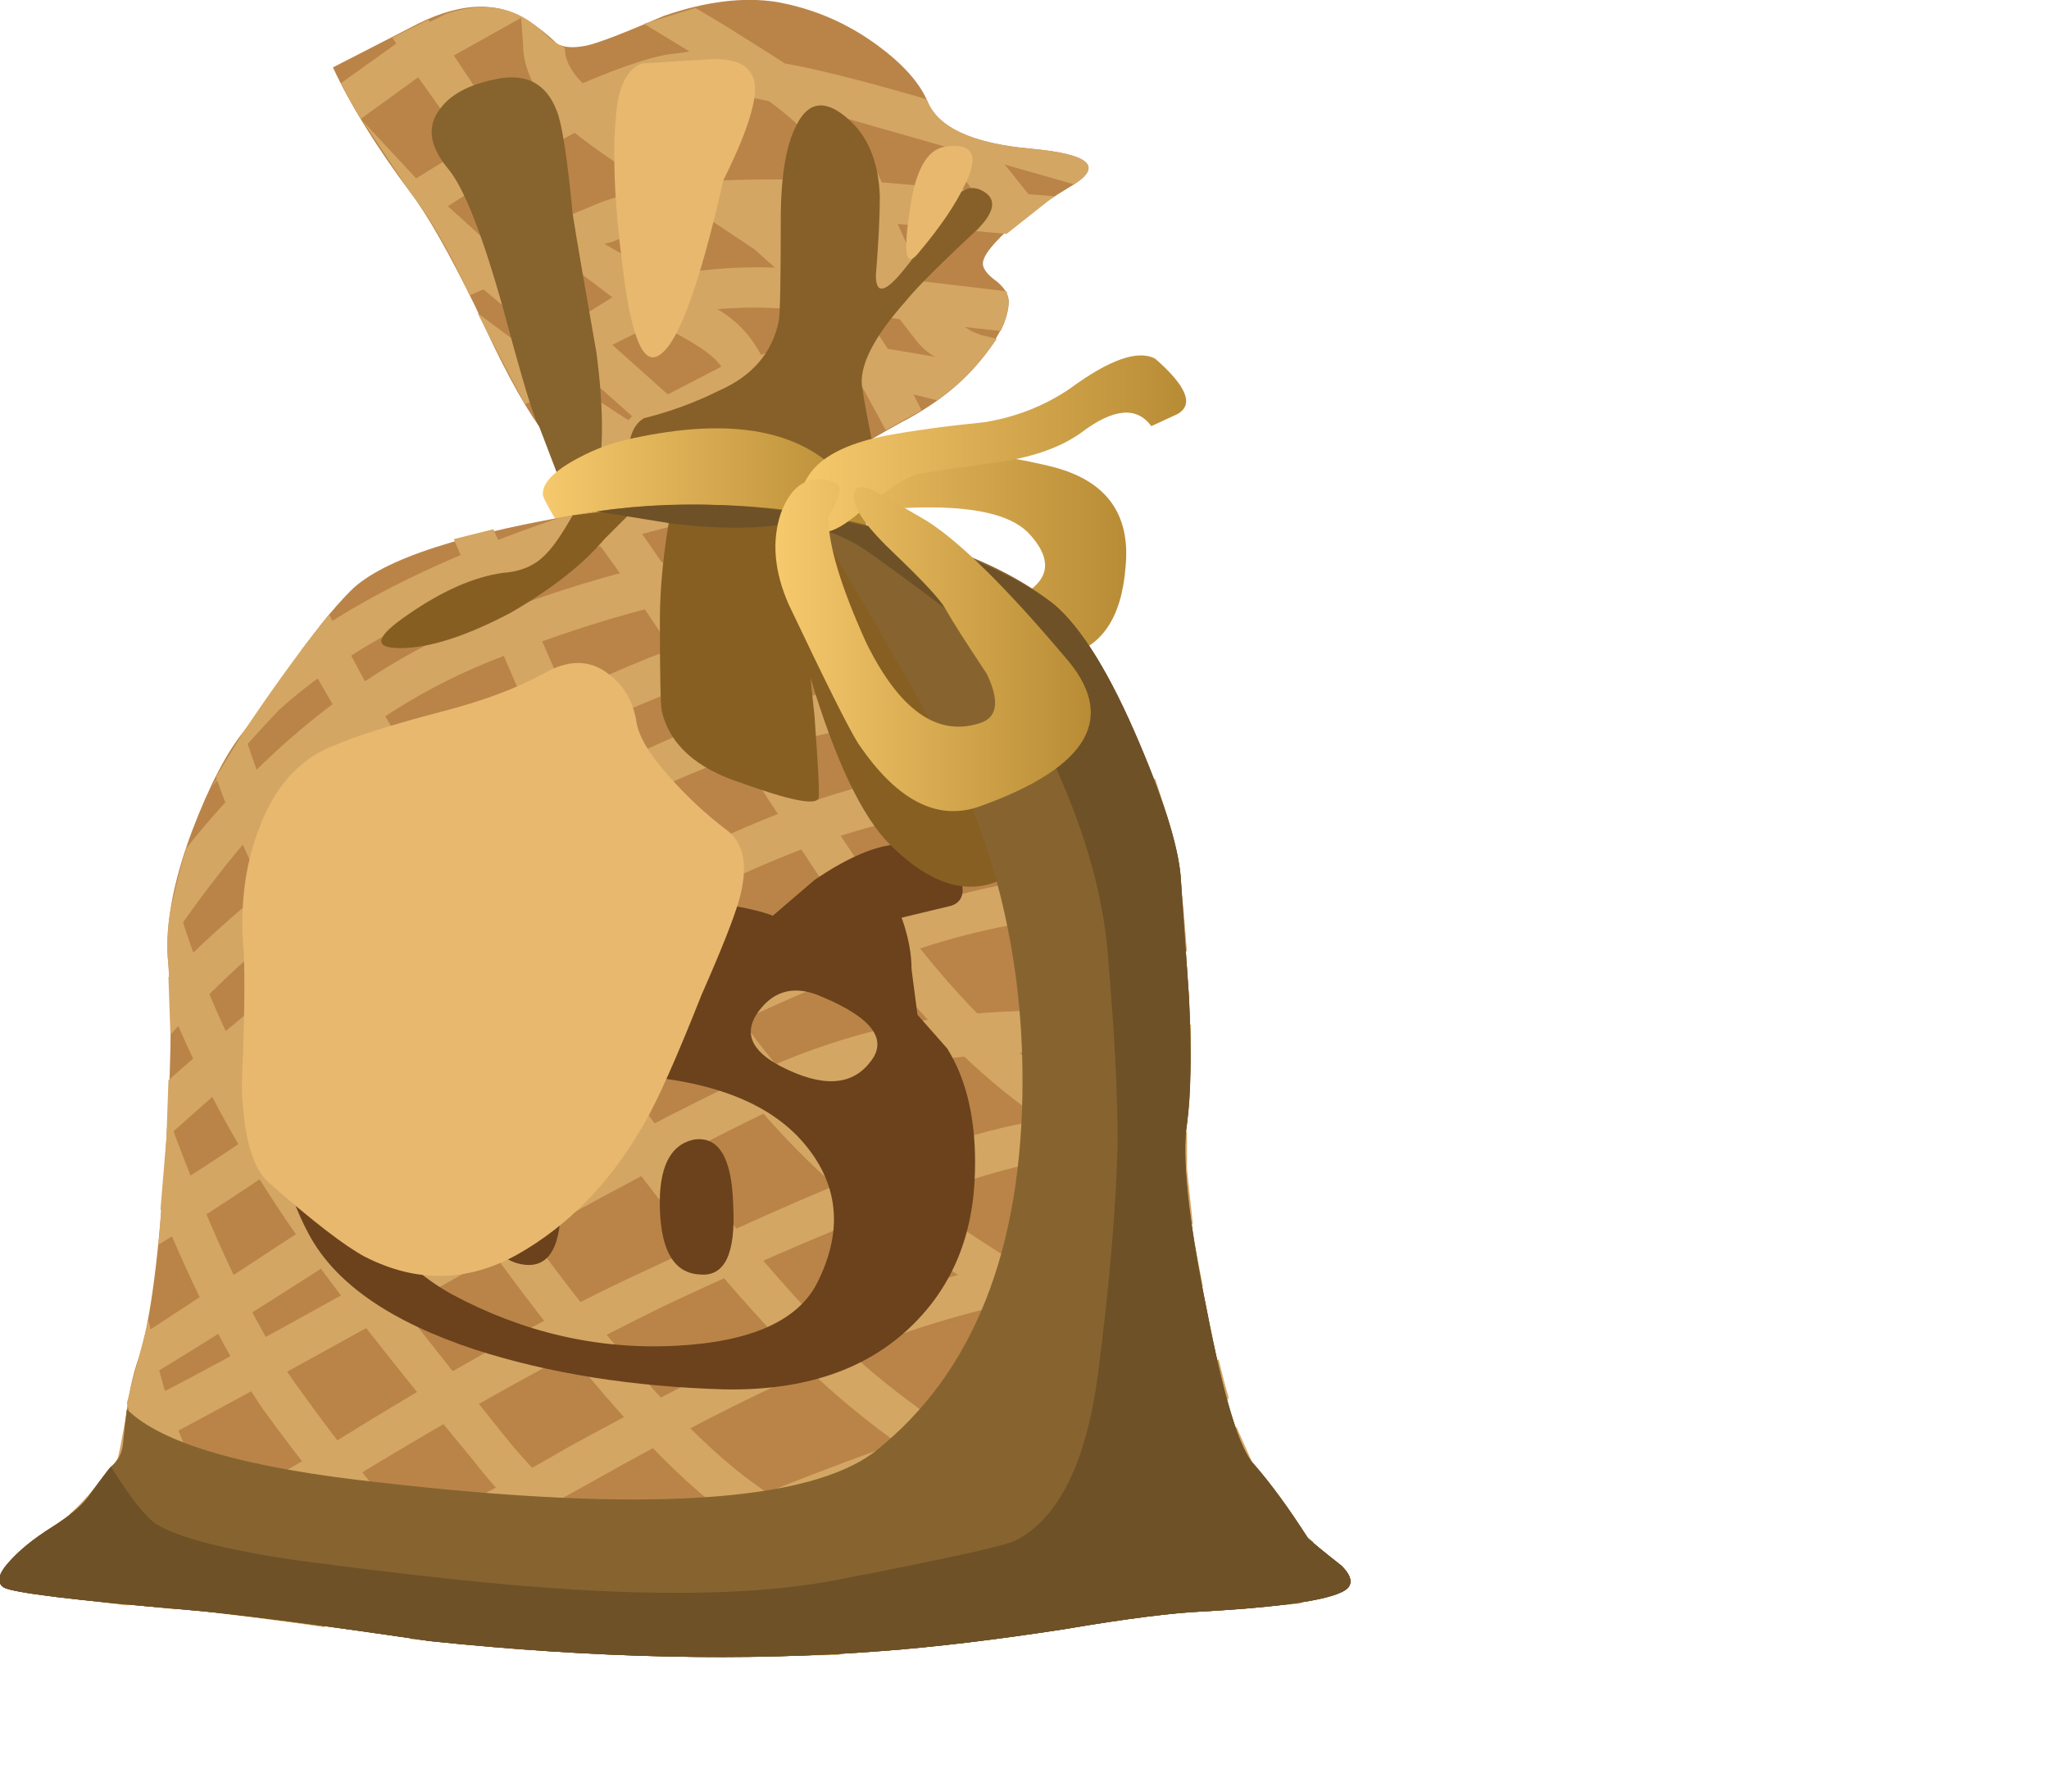 <?xml version="1.0" encoding="UTF-8" standalone="no"?>
<!DOCTYPE svg  PUBLIC '-//W3C//DTD SVG 1.1//EN'  'http://www.w3.org/Graphics/SVG/1.1/DTD/svg11.dtd'>
<svg id="flash0.ai" style="enable-background:new 0 0 51.7 45.2" xmlns="http://www.w3.org/2000/svg" xml:space="preserve" height="45.2px" viewBox="0 0 51.7 45.2" width="51.7px" version="1.1" y="0px" x="0px" xmlns:xlink="http://www.w3.org/1999/xlink">
<symbol id="flash0.ai_x5F_8_x2F_Layer_7_x2F__x3C_Compound_Path_x3E_" viewBox="-0.023 -14.051 18.127 14.017">
	<g id="Layer_1_9_">
		<path fill-rule="evenodd" clip-rule="evenodd" d="m3-5.4c0.067-0.633 0.45-0.85 1.15-0.65 1.067 0.3 1.533 0.8 1.4 1.5-0.167 0.7-0.783 0.833-1.85 0.4-0.533-0.2-0.767-0.617-0.7-1.25zm11.15-5.9c0.633 1.3 0.5 2.466-0.4 3.5-1.167 1.333-3.4 1.883-6.7 1.65-1.566-0.1-2.716-0.8-3.45-2.1-0.8-1.333-0.367-2.467 1.3-3.4 1.8-0.967 3.684-1.4 5.65-1.3 1.933 0.1 3.133 0.65 3.6 1.65zm-1.5 6.8c-0.4-0.533-0.217-1 0.55-1.4 1.033-0.533 1.783-0.5 2.25 0.1 0.466 0.566 0.066 1.117-1.2 1.65-0.667 0.3-1.2 0.183-1.6-0.35zm4.85 2.65l-1.25-0.3c0.167-0.467 0.25-0.9 0.25-1.3l0.15-1.15 0.75-0.85c0.5-0.8 0.733-1.833 0.7-3.1-0.033-1.6-0.567-2.9-1.6-3.9-1.133-1.1-2.7-1.633-4.7-1.6-2.333 0.066-4.433 0.4-6.3 1-2.133 0.7-3.533 1.667-4.2 2.9-0.633 1.167-0.85 2.383-0.65 3.65 0.133 1 0.483 1.867 1.05 2.6-0.067 0.233-0.117 0.7-0.15 1.4l-0.1 1c-1.267-0.033-1.717 0.217-1.35 0.75 0.267 0.4 0.7 0.633 1.3 0.7 0.667 0.067 1.267-0.083 1.8-0.45 0.8-0.533 1.25-1.05 1.35-1.55 1.667 0.466 3.367 0.633 5.1 0.5 1.733-0.167 2.85-0.35 3.35-0.55l1.05 0.9c0.833 0.567 1.534 0.867 2.1 0.9 0.867 0 1.383-0.25 1.55-0.75 0.167-0.433 0.1-0.7-0.2-0.8z" fill="#6B421B"/>
	</g>
</symbol>
<symbol id="flash0.ai_x5F_8_x2F_Layer_7_x2F__x3C_Compound_Path_x3E__x5F_1" viewBox="0 -13.55 18.867 13.568">
	<g id="Layer_1_2_">
		<path fill-rule="evenodd" clip-rule="evenodd" d="m7.25-10.4l0.1 0.1-1.35 1.2-0.35-0.25 1.6-1.05zm-1.2 2.6l0.8 0.5-1.25 0.95-0.9-0.35 1.35-1.1zm2.1-0.25l-0.2 0.1-1.1-0.55 1.4-1.25 1.35 0.7c-0.167 0.267-0.65 0.6-1.45 1zm-4.35 2.05l1.05 0.4-1.05 1.3-1.1-0.7 1.1-1zm2.05 0.8l0.6 0.25c0.3 0.133 0.8 0.267 1.5 0.4-0.867 0.533-1.55 1-2.05 1.4l-1.2-0.65 1.15-1.4zm-0.75 2.8h0.05c-0.367 0.533-0.55 1.017-0.55 1.45l-0.05 0.7-1.7-0.95 1.2-1.8 1.05 0.6zm5.85-4.15l-0.5 0.45-1.05 0.7c-1.167-0.1-2.017-0.267-2.55-0.5l-0.2-0.05 1.45-0.85c0.867 0.2 1.817 0.283 2.85 0.25zm1.55-1.95l-0.65 0.85c-0.8 0.1-1.583 0.117-2.35 0.05 0.467-0.267 0.833-0.65 1.1-1.15 0.5 0.167 1.133 0.25 1.9 0.25zm1.3-0.1l1.2-0.2c-0.2 0.1-0.383 0.267-0.55 0.5l-0.35 0.45-0.85 0.1 0.55-0.85zm-1.3 4.25l-0.6 1c-0.233 0.3-0.6 0.633-1.1 1-0.933 0.2-1.667 0.267-2.2 0.2-0.333-0.033-0.883-0.2-1.65-0.5l2.7-1.7c0.9 0.033 1.85 0.033 2.85 0zm0.4-1.05l-1.8 0.05c0.566-0.5 1-0.933 1.3-1.3l0.8-0.1h0.3l-0.6 1.35zm4.5 1.85c1.467-0.133 1.833-0.434 1.1-0.9l-1.75 0.5 0.6-0.75 0.65-0.05-1.2-0.95-2.75 0.25 0.65-1.45 2.1-0.25 0.05-0.25c0-0.233-0.067-0.483-0.2-0.75l-0.9 0.1 0.15-0.1 0.25-0.1 0.4-0.1c-0.4-0.6-0.9-1.117-1.5-1.55l-0.6 0.15 0.2-0.4-0.9-0.5-0.6 1.1c-0.6 0.033-1.267 0-2-0.1 0.333-0.434 0.917-0.934 1.75-1.5l-0.9-0.65c-0.9 0.733-1.517 1.35-1.85 1.85l-1.1-0.55c0.534-0.533 0.917-1.033 1.15-1.5 0.233-0.5 0.367-0.8 0.4-0.9 0.033-0.133 0-0.267-0.1-0.4l-0.15-0.25h-0.3c-0.133 0-0.316 0.117-0.55 0.35-0.467 0.567-0.967 0.967-1.5 1.2l-0.75 0.4-0.85-0.6-0.75 0.75 0.65 0.45-1.55 1.05-0.1-0.05c-0.133 0.233-0.533 1-1.2 2.3l1.35-1 0.4 0.25-1.6 1.35-0.35-0.15c-0.5 1.1-1 1.967-1.5 2.6l-1.2 1.8 1.35-1.45 1.3 0.8-1.25 1.75-1.45-1.05-0.5 0.9 1.4 1-0.1 0.15 0.9 0.45 0.05-0.05 0.4 0.2c0.8 0.267 1.483 0.217 2.05-0.15 0.167-0.1 0.35-0.25 0.55-0.45 0.167-0.133 0.3-0.217 0.4-0.25 0-0.3 0.15-0.6 0.45-0.9 1.1 0.467 1.883 0.717 2.35 0.75l0.35 0.05-1.15 0.7 1.3 0.4 0.75-0.45c0.8-0.5 1.3-0.816 1.5-0.95 0.767-0.133 1.9-0.417 3.4-0.85l0.15-0.05 0.05-0.05c0.267-0.667 1.133-1.067 2.6-1.2zm-1.65-0.8l-0.5 0.85-2.45 0.7c0.233-0.333 0.517-0.867 0.85-1.6l2.3-0.2-0.2 0.25z" fill="#D4A664"/>
	</g>
</symbol>
<symbol id="flash0.ai_x5F_8_x2F_Layer_7_x2F__x3C_Group_x3E_" viewBox="-0.029 -9.62 18.583 9.636">
	<g id="Layer_1_18_">
				<use opacity=".469" style="enable-background:new" xlink:href="#flash0.ai_x5F_8_x2F_Layer_7_x2F__x3C_Path_x3E__x5F_1" transform="translate(6.95)" height="9.636" width="11.553" y="-9.62" x="0.05"/>
				<use opacity=".352" style="enable-background:new" xlink:href="#flash0.ai_x5F_8_x2F_Layer_7_x2F__x3C_Path_x3E_" transform="translate(0 -.05)" height="3.55" width="6.429" y="-3.55" x="-0.029"/>
	</g>
</symbol>
<symbol id="flash0.ai_x5F_8_x2F_Layer_7_x2F__x3C_Group_x3E__x5F_1" viewBox="0 -29.05 31.95 29.056">
	<g id="Layer_1_6_">
		<g fill-rule="evenodd" clip-rule="evenodd" fill="#D4A664">
			<path d="m28.85-14.15c-1.467 0.233-2.75 0.35-3.85 0.35-2.467 0-4.783-0.517-6.95-1.55-2.133-1.033-5.167-2.667-9.1-4.9-3.067-1.7-5.117-2.817-6.15-3.35l-1.05-0.5c0.033 0.067 0.117 0.483 0.25 1.25l0.35 0.2c0.833 0.4 2.867 1.5 6.1 3.3 3.733 2.133 6.783 3.767 9.15 4.9 2.333 1.133 4.8 1.7 7.4 1.7 1.1 0 2.383-0.117 3.85-0.35v-1.05z"/>
			<polygon points="29.7 -27.85 27.75 -28 31.3 -25.35 31.8 -26.05 31.95 -26.15"/>
			<path d="m28.3-8c-1.533 0.267-2.867 0.4-4 0.4-2.167 0-4.6-0.65-7.3-1.95-2.267-1.133-5.067-2.867-8.4-5.2-2.1-1.5-4.033-2.8-5.8-3.9l0.1 1.3c1.2 0.733 2.9 1.883 5.1 3.45 3.633 2.5 6.483 4.267 8.55 5.3 2.867 1.367 5.45 2.05 7.75 2.05 0.934 0 2.15-0.117 3.65-0.35l0.35-1.1z"/>
			<path d="m27.05-4.9l-0.75 0.05c-1.933 0-4.5-0.383-7.7-1.15-2.233-0.5-4.983-1.867-8.25-4.1-2.433-1.667-4.883-3.617-7.35-5.85l0.05 1.45c2.5 2.2 4.983 4.1 7.45 5.7 3.1 2.066 5.733 3.333 7.9 3.8 3.267 0.767 5.9 1.15 7.9 1.15h0.15l0.6-1.05z"/>
			<path d="m27.8-16.6c-0.4 0.133-0.883 0.2-1.45 0.2-1.8 0-5.367-1.25-10.7-3.75-2.533-1.233-5.217-2.717-8.05-4.45-2.733-1.633-4.6-2.683-5.6-3.15l-2 0.25c1.5 0.633 3.85 1.883 7.05 3.75 3.034 1.9 5.75 3.4 8.15 4.5 2.833 1.333 5.033 2.283 6.6 2.85 1.833 0.667 3.35 1 4.55 1 0.633 0 1.2-0.067 1.7-0.2l0.7-0.2v-1.1l-0.95 0.3z"/>
			<path d="m29.55-21.55l0.25-1c-2.667-0.4-5.517-1.15-8.55-2.25-1.767-0.633-3.7-1.417-5.8-2.35-1.4-0.667-2.7-1.217-3.9-1.65l-2.4 0.2c1.733 0.6 3.7 1.383 5.9 2.35 1.867 0.867 3.817 1.667 5.85 2.4 2.633 0.967 5.517 1.733 8.65 2.3z"/>
			<path d="m4.95-5.7c0.7 1.034 1.3 1.867 1.8 2.5 1.567 1.067 3.633 2.034 6.2 2.9l0.9 0.15c1.3 0.167 2.7 0.2 4.2 0.1-2.167-0.367-4.333-0.967-6.5-1.8-2.433-0.967-4.333-2.066-5.7-3.3-0.7-0.733-1.267-1.383-1.7-1.95l0.8 1.4z"/>
			<path d="m29.15-19.7l-0.55 0.05c-3.067 0-6.25-0.75-9.55-2.25-1.433-0.633-3.216-1.55-5.35-2.75-2.434-1.367-4.483-2.383-6.15-3.05l-1.2-0.5-2 0.25 2.85 1.2c2.033 0.867 4.017 1.867 5.95 3 2.267 1.233 4.083 2.167 5.45 2.8 3.566 1.567 7.017 2.333 10.35 2.3l0.2-1.05z"/>
			<path d="m19.95-29l-3.5-0.05c0.233 0.167 0.667 0.333 1.3 0.5 2.867 0.733 6.95 2.5 12.25 5.3l0.4-0.9c-3.967-2.2-7.45-3.817-10.45-4.85z"/>
			<path d="m3.1-13.35l-0.05 1.45c1.6 1.633 3.583 3.233 5.95 4.8 5.033 3.3 10.15 5.05 15.35 5.25l1.05-0.65 0.35-0.35h-0.4c-5.367 0-10.633-1.7-15.8-5.1-2.633-1.767-4.783-3.567-6.45-5.4z"/>
			<path d="m11.5-3.8c-1.933-0.733-3.65-1.817-5.15-3.25-1.067-1-2.167-2.333-3.3-4 0 0.633 0.15 1.433 0.45 2.4 2.2 2.767 4.75 4.717 7.65 5.85 3.033 1.2 6.333 1.933 9.9 2.2 1.067-0.3 2-0.633 2.8-1h-0.95c-3.9 0-7.7-0.733-11.4-2.2z"/>
			<path d="m28.7-11.25c-0.867 0.533-1.85 0.8-2.95 0.8-2.133 0-5.433-1.117-9.9-3.35-1.967-1-4.817-2.733-8.55-5.2-2.5-1.6-4.233-2.683-5.2-3.25l0.4 1.4 4.2 2.75c3.9 2.533 6.783 4.267 8.65 5.2 4.733 2.333 8.2 3.5 10.4 3.5 0.967 0 1.933-0.217 2.9-0.65l0.1-1.2h-0.05z"/>
		</g>
	</g>
</symbol>
<symbol id="flash0.ai_x5F_8_x2F_Layer_7_x2F__x3C_Group_x3E__x5F_2" viewBox="0 -29.05 31.1 29.066">
	<g id="Layer_1_5_">
		<g fill-rule="evenodd" clip-rule="evenodd" fill="#D4A663">
			<path d="m29.05-22.55c-1.367 0-4.083 1.383-8.15 4.15-2.333 1.6-4.45 4-6.35 7.2-1.033 1.733-2.3 4.367-3.8 7.9l-1.05 2.45 1 0.25 1-2.3c1.466-3.4 2.7-5.967 3.7-7.7 1.833-3.1 3.867-5.417 6.1-6.95 3.867-2.633 6.35-3.95 7.45-3.95l0.3-1-0.2-0.05z"/>
			<path d="m26.15-16.6c-1.233 0.8-2.183 1.483-2.85 2.05-1.133 0.966-2.2 2.117-3.2 3.45-0.5 0.7-1.717 2.533-3.65 5.5-1.567 2.5-2.784 4.283-3.65 5.35l0.5 0.1 0.7 0.05c0.633-0.833 1.733-2.483 3.3-4.95 1.733-2.667 2.95-4.483 3.65-5.45 0.933-1.267 1.917-2.35 2.95-3.25 0.567-0.467 1.5-1.133 2.8-2l1.5-1 0.15-1.4c-1 0.7-1.733 1.217-2.2 1.55z"/>
			<path d="m16.6 0c2.4-1.4 4.233-2.767 5.5-4.1 2.3-2.533 4.333-5.05 6.1-7.55l0.1-1.9-0.3 0.4c-2.267 3.2-4.483 5.983-6.65 8.35-1.467 1.6-3.767 3.183-6.9 4.75 1 0.067 1.717 0.083 2.15 0.05z"/>
			<path d="m18.25-21.4c-3.567 3.7-7.4 9.1-11.5 16.2l-0.9 1.55 0.7 0.9 1.05-1.95c1.433-2.433 3.066-5 4.9-7.7 2.467-3.6 4.633-6.367 6.5-8.3 2.5-2.566 6.533-4.9 12.1-7l-2.4-0.2c-4.7 2-8.183 4.167-10.45 6.5z"/>
			<path d="m0.8-24.6c0.434-1.133 1.067-2.217 1.9-3.25l-1.4 0.15c-0.533 0.767-0.966 1.517-1.3 2.25 0.167 0.133 0.433 0.417 0.8 0.85z"/>
			<path d="m10.5-16.85c2.433-3.467 4.45-5.883 6.05-7.25 1.067-0.933 2.833-1.983 5.3-3.15l2.55-1.2-1.9-0.25-1.1 0.55c-2.566 1.233-4.4 2.316-5.5 3.25-1.667 1.433-3.75 3.933-6.25 7.5-3 4.233-4.983 7.75-5.95 10.55l0.7 1.15c0.867-2.867 2.9-6.583 6.1-11.15z"/>
			<path d="m5.7-22.15c1.267-1.767 2.383-3.15 3.35-4.15 0.967-1.034 2.034-1.9 3.2-2.6l-2.05 0.15c-1.534 1.2-3.317 3.2-5.35 6-0.867 1.3-1.717 2.967-2.55 5l0.2 2.4v-0.1c1.133-3.067 2.2-5.3 3.2-6.7z"/>
			<path d="m9.6-21.75l1.4-1.75c0.933-1.167 2.067-2.15 3.4-2.95 0.833-0.533 2.2-1.2 4.1-2l1.2-0.5-2.4-0.1c-1.667 0.733-2.933 1.383-3.8 1.95-1.3 0.833-2.4 1.833-3.3 3l-1.4 1.7c-1.533 1.9-2.65 3.367-3.35 4.4-1.233 1.833-2.2 3.617-2.9 5.35l-0.05 1.05c-0.067 0.6-0.017 1.2 0.15 1.8 0.633-2.233 1.65-4.45 3.05-6.65 0.8-1.267 2.1-3.033 3.9-5.3z"/>
			<path d="m1.45-22.65l0.55 2.1 0.2-1c0.367-1.534 0.933-2.867 1.7-4 0.6-0.867 1.45-1.784 2.55-2.75l-1.75 0.25c-1.533 1.533-2.617 3.333-3.25 5.4z"/>
		</g>
	</g>
</symbol>
<symbol id="flash0.ai_x5F_8_x2F_Layer_7_x2F__x3C_Path_x3E_" viewBox="-0.029 -3.55 6.429 3.55">
	<g id="Layer_1_11_">
		<path fill-rule="evenodd" clip-rule="evenodd" d="m4.8-0.2l1.6 0.2-0.8-0.8c-0.533-0.633-1.317-1.25-2.35-1.85-1.133-0.6-2.067-0.9-2.8-0.9-0.7 0-0.633 0.283 0.2 0.85 0.867 0.6 1.667 0.95 2.4 1.05 0.467 0.033 0.833 0.2 1.1 0.5 0.167 0.167 0.383 0.483 0.65 0.95z" fill="#875E22"/>
	</g>
</symbol>
<symbol id="flash0.ai_x5F_8_x2F_Layer_7_x2F__x3C_Path_x3E__x5F_1" viewBox="0.05 -9.62 11.553 9.636">
	<g id="Layer_1_10_">
		<path fill-rule="evenodd" clip-rule="evenodd" d="m10.9-4.85c0.5-0.667 0.733-1.1 0.7-1.3 0-0.033-0.2-0.317-0.6-0.85-0.233-0.3-0.517-0.7-0.85-1.2-0.3-0.367-0.6-0.65-0.9-0.85-1.033-0.9-2.167-0.733-3.4 0.5-0.7 0.7-1.367 2.1-2 4.2l0.1-0.95c0.1-1.333 0.133-2.034 0.1-2.1-0.1-0.167-0.75-0.033-1.95 0.4-1.133 0.367-1.8 0.967-2 1.8-0.033 0.133-0.05 0.9-0.05 2.3 0 0.867 0.1 1.833 0.3 2.9 2.267 0.1 4.517-0.25 6.75-1.05 1.2-0.633 2.05-1.283 2.55-1.95 0.3-0.4 0.717-1.017 1.25-1.85z" fill="#875F23"/>
	</g>
</symbol>
<symbol id="flash0.ai_x5F_8_x2F_Layer_7_x2F__x3C_Path_x3E__x5F_13" viewBox="-0.005 -9.417 9.189 9.458">
	<g id="Layer_1_4_">
		<path fill-rule="evenodd" clip-rule="evenodd" d="m7-4.9c-0.8-0.9-1.167-1.617-1.1-2.15 0.067-0.434 0.167-0.967 0.3-1.6-0.033-0.4-0.45-0.65-1.25-0.75-1.3-0.1-2.9 0.25-4.8 1.05l-0.15-0.75c-0.033 0.667 0.1 1.083 0.4 1.25 0.667 0.167 1.3 0.4 1.9 0.7 0.833 0.367 1.333 0.95 1.5 1.75 0.034 0.2 0.05 1.05 0.05 2.55 0 1.1 0.133 1.9 0.4 2.4 0.3 0.6 0.733 0.65 1.3 0.15 0.5-0.434 0.767-1.083 0.8-1.95 0-0.5-0.033-1.167-0.1-2 0-0.5 0.25-0.433 0.75 0.2 0.3 0.367 0.683 0.917 1.15 1.65 0.267 0.367 0.55 0.45 0.85 0.25s0.233-0.517-0.2-0.95c-0.933-0.867-1.533-1.467-1.8-1.8z" fill="#876029"/>
	</g>
</symbol>
<symbol id="flash0.ai_x5F_8_x2F_Layer_7_x2F__x3C_Path_x3E__x5F_14" viewBox="-0.008 -11.013 4.297 11.011">
	<g id="Layer_1_3_">
		<path fill-rule="evenodd" clip-rule="evenodd" d="m1.6-0.05c0.767 0.167 1.283-0.1 1.55-0.8 0.133-0.333 0.267-1.2 0.4-2.6 0.1-0.633 0.3-1.8 0.6-3.5 0.2-1.533 0.184-2.7-0.05-3.5-0.267-0.733-0.517-0.75-0.75-0.05l-0.65 1.7c-0.1 0.1-0.4 1.083-0.9 2.95-0.533 1.9-1 3.083-1.4 3.55-0.467 0.566-0.533 1.066-0.2 1.5 0.267 0.367 0.733 0.617 1.4 0.75z" fill="#87632E"/>
	</g>
</symbol>
<symbol id="flash0.ai_x5F_8_x2F_Layer_7_x2F__x3C_Path_x3E__x5F_2" viewBox="0.017 -2.834 1.673 2.852">
	<g id="Layer_1_17_">
		<path fill-rule="evenodd" clip-rule="evenodd" d="m1.5-0.95c-0.233-0.5-0.617-1.066-1.15-1.7-0.333-0.434-0.417-0.1-0.25 1 0.133 1.033 0.433 1.583 0.9 1.65 0.7 0.1 0.867-0.217 0.5-0.95z" fill="#E8B86F"/>
	</g>
</symbol>
<symbol id="flash0.ai_x5F_8_x2F_Layer_7_x2F__x3C_Path_x3E__x5F_3" viewBox="0 -7.515 3.551 7.522">
	<g id="Layer_1_16_">
		<path fill-rule="evenodd" clip-rule="evenodd" d="m3.5-1.15c-0.1-0.467-0.35-1.1-0.75-1.9-0.633-2.8-1.2-4.284-1.7-4.45-0.367-0.133-0.65 0.65-0.85 2.35-0.2 1.533-0.25 2.8-0.15 3.8 0.067 0.7 0.283 1.117 0.65 1.25l1.65 0.1c0.967 0.067 1.35-0.317 1.15-1.15z" fill="#E8B86F"/>
	</g>
</symbol>
<symbol id="flash0.ai_x5F_8_x2F_Layer_7_x2F__x3C_Path_x3E__x5F_4" viewBox="0 -15.438 12.672 15.463">
	<g id="Layer_1_15_">
		<path fill-rule="evenodd" clip-rule="evenodd" d="m10.75-2.8c0.467-0.534 0.967-1 1.5-1.4 0.433-0.333 0.533-0.917 0.3-1.75-0.133-0.466-0.45-1.267-0.95-2.4-0.633-1.6-1.117-2.683-1.45-3.25-0.833-1.467-1.9-2.566-3.2-3.3-1.267-0.7-2.55-0.717-3.85-0.05-0.5 0.267-1.3 0.883-2.4 1.85-0.434 0.367-0.667 1.2-0.7 2.5 0.067 1.533 0.083 2.633 0.05 3.3-0.1 1.133 0.017 2.15 0.35 3.05 0.4 1.133 1.05 1.867 1.95 2.2 0.533 0.233 1.433 0.517 2.7 0.85 1.033 0.267 1.883 0.583 2.55 0.95 0.633 0.367 1.183 0.367 1.65 0 0.367-0.267 0.6-0.65 0.7-1.15 0.033-0.367 0.3-0.833 0.8-1.4z" fill="#E8B86F"/>
	</g>
</symbol>
<symbol id="flash0.ai_x5F_8_x2F_Layer_7_x2F__x3C_Path_x3E__x5F_5" viewBox="-0.023 -3.502 34.098 3.502">
	<g id="Layer_1_14_">
		<path fill-rule="evenodd" clip-rule="evenodd" d="m33-0.5c0.1-0.1 0.383-0.333 0.85-0.7 0.2-0.2 0.267-0.367 0.2-0.5-0.133-0.3-1.35-0.517-3.65-0.65-0.8-0.033-1.983-0.183-3.55-0.45-1.733-0.267-3.267-0.45-4.6-0.55-3.433-0.267-7.233-0.183-11.4 0.25-2.933 0.433-5.017 0.7-6.25 0.8-2.733 0.233-4.233 0.417-4.5 0.55-0.267 0.167-0.1 0.5 0.5 1 0.7-0.5 2.217-0.817 4.55-0.95 0.2 0 2.033-0.216 5.5-0.65 2.867-0.333 4.867-0.483 6-0.45 3.067 0.167 4.633 0.25 4.7 0.25 1.967 0.167 3.767 0.45 5.4 0.85 1.3 0.333 2.667 0.517 4.1 0.55 0.867 0 1.367 0.133 1.5 0.4l0.3 0.75 0.35-0.5z" fill="#6E5127"/>
	</g>
</symbol>
<symbol id="flash0.ai_x5F_8_x2F_Layer_7_x2F__x3C_Path_x3E__x5F_6" viewBox="-0.004 -29.052 34.079 29.075">
	<g id="Layer_1_13_">
		<path fill-rule="evenodd" clip-rule="evenodd" d="m27.95-11.3c-0.133 1.633-0.667 3.4-1.6 5.3-0.867 1.8-1.7 2.933-2.5 3.4-0.934 0.7-1.617 1.2-2.05 1.5-0.733 0.467-1.466 0.667-2.2 0.6-0.733-0.1-1.633-0.083-2.7 0.05-1.033 0.167-1.65 0.267-1.85 0.3 2.3 0.333 4.667 0.183 7.1-0.45 1.967-0.5 3.45-1.133 4.45-1.9 0.7-0.6 1.417-1.767 2.15-3.5 0.667-1.567 1.017-2.733 1.05-3.5 0.034-0.467 0.1-1.433 0.2-2.9 0.067-1.4 0.05-2.467-0.05-3.2-0.133-0.833 0.033-2.4 0.5-4.7 0.433-2.233 0.833-3.534 1.2-3.9 0.434-0.5 0.883-1.117 1.35-1.85 0.1-0.1 0.383-0.333 0.85-0.7 0.2-0.2 0.267-0.367 0.2-0.5-0.133-0.3-1.35-0.517-3.65-0.65-0.8-0.033-1.983-0.184-3.55-0.45-1.733-0.267-3.267-0.45-4.6-0.55-3.433-0.267-7.233-0.184-11.4 0.25-2.934 0.433-5.017 0.7-6.25 0.8-2.733 0.233-4.233 0.417-4.5 0.55-0.167 0.1-0.133 0.3 0.1 0.6s0.617 0.617 1.15 0.95c0.467 0.3 0.783 0.583 0.95 0.85 0.267 0.367 0.434 0.583 0.5 0.65 0.5-0.8 0.883-1.283 1.15-1.45 0.533-0.333 1.683-0.633 3.45-0.9 3-0.4 5.367-0.65 7.1-0.75 2.733-0.167 4.95-0.083 6.65 0.25 2.767 0.533 4.267 0.867 4.5 1 1.067 0.567 1.75 1.95 2.05 4.15 0.3 2.333 0.466 4.3 0.5 5.9 0 1.233-0.083 2.817-0.25 4.75z" fill="#6E5127"/>
	</g>
</symbol>
<symbol id="flash0.ai_x5F_8_x2F_Layer_7_x2F__x3C_Path_x3E__x5F_7" viewBox="-0.004 -28.802 34.079 28.802">
	<g id="Layer_1_12_">
		<path fill-rule="evenodd" clip-rule="evenodd" d="m26.6-2.25c0.7-0.6 1.417-1.767 2.15-3.5 0.667-1.567 1.017-2.733 1.05-3.5 0.034-0.467 0.1-1.433 0.2-2.9 0.067-1.4 0.05-2.467-0.05-3.2-0.133-0.833 0.033-2.4 0.5-4.7 0.433-2.233 0.833-3.534 1.2-3.9 0.434-0.5 0.883-1.117 1.35-1.85 0.1-0.1 0.383-0.333 0.85-0.7 0.2-0.2 0.267-0.367 0.2-0.5-0.133-0.3-1.35-0.517-3.65-0.65-0.8-0.033-1.983-0.184-3.55-0.45-1.733-0.267-3.267-0.45-4.6-0.55-3.433-0.267-7.233-0.184-11.4 0.25-2.934 0.433-5.017 0.7-6.25 0.8-2.733 0.233-4.233 0.417-4.5 0.55-0.167 0.1-0.133 0.3 0.1 0.6s0.617 0.617 1.15 0.95c0.467 0.3 0.8 0.583 1 0.85 0.233 0.367 0.383 0.583 0.45 0.65 0.167 0.133 0.267 0.317 0.3 0.55 0.033 0.333 0.066 0.633 0.1 0.9 0.867-0.867 3-1.483 6.4-1.85 6.667-0.767 10.833-0.5 12.5 0.8 2.467 1.967 3.7 5.083 3.7 9.35 0 2.367-0.4 4.6-1.2 6.7-0.434 1.1-1.2 2.583-2.3 4.45l-1.8 3.1c2.733-0.433 4.767-1.183 6.1-2.25z" fill="#87642F"/>
	</g>
</symbol>
<symbol id="flash0.ai_x5F_8_x2F_Layer_7_x2F__x3C_Path_x3E__x5F_8" viewBox="-0.003 -3.405 1.862 3.417">
	<g id="Layer_1_8_">
		<path fill-rule="evenodd" clip-rule="evenodd" d="m1.85-1.65c0.067-1.233-0.217-1.817-0.85-1.75-0.633 0.033-0.967 0.583-1 1.65-0.033 1.033 0.25 1.617 0.85 1.75 0.633 0.1 0.967-0.45 1-1.65z" fill="#6B421B"/>
	</g>
</symbol>
<symbol id="flash0.ai_x5F_8_x2F_Layer_7_x2F__x3C_Path_x3E__x5F_9" viewBox="-0.01 -3.511 2.062 3.513">
	<g id="Layer_1_7_">
		<path fill-rule="evenodd" clip-rule="evenodd" d="m2.05-1.8c0.033-1.233-0.283-1.8-0.95-1.7s-1.033 0.7-1.1 1.8 0.2 1.667 0.8 1.7c0.8 0.033 1.217-0.567 1.25-1.8z" fill="#6B421B"/>
	</g>
</symbol>
<path fill-rule="evenodd" clip-rule="evenodd" d="m25.6 5.65c-0.533 0.467-0.8 0.8-0.8 1 0 0.133 0.117 0.283 0.351 0.45 0.199 0.167 0.3 0.333 0.3 0.5 0 0.367-0.2 0.816-0.6 1.35-0.5 0.667-1.2 1.233-2.1 1.7-0.967 0.533-1.683 0.983-2.15 1.35-0.367 0.333-0.7 0.75-1 1.25-0.333 0.6-0.8 0.967-1.4 1.1-0.7 0.2-1.367-0.05-2-0.75-0.233-0.267-0.633-0.667-1.2-1.2-0.433-0.4-0.9-0.95-1.4-1.65-0.434-0.6-0.967-1.6-1.6-3-0.667-1.367-1.217-2.333-1.65-2.9-0.868-1.167-1.518-2.217-1.951-3.15l1.95-1c1.167-0.633 2.15-0.7 2.95-0.2 0.3 0.2 0.55 0.4 0.75 0.6 0.167 0.1 0.417 0.117 0.75 0.05 0.3-0.066 0.95-0.316 1.95-0.75 1.067-0.367 2.017-0.483 2.85-0.35 0.933 0.167 1.783 0.534 2.55 1.1 0.633 0.467 1.05 0.934 1.25 1.4 0.267 0.667 1.133 1.067 2.6 1.2s1.833 0.433 1.1 0.9c-0.5 0.3-1 0.633-1.5 1z" fill="#BA8449"/>
<use opacity=".57" style="enable-background:new" xlink:href="#flash0.ai_x5F_8_x2F_Layer_7_x2F__x3C_Compound_Path_x3E__x5F_1" transform="matrix(1 0 0 -1 8.6 .2)" height="13.568" width="18.867" y="-13.55"/>
<use opacity=".469" style="enable-background:new" xlink:href="#flash0.ai_x5F_8_x2F_Layer_7_x2F__x3C_Path_x3E__x5F_14" transform="matrix(1 0 0 -1 10.9 1.95)" height="11.011" width="4.297" y="-11.013" x="-0.008"/>
<use opacity=".57" style="enable-background:new" xlink:href="#flash0.ai_x5F_8_x2F_Layer_7_x2F__x3C_Path_x3E__x5F_13" transform="matrix(1 0 0 -1 15.85 2.7)" height="9.458" width="9.189" y="-9.417" x="-0.005"/>
<linearGradient id="SVGID_1_" y2="14.042" gradientUnits="userSpaceOnUse" x2="28.429" y1="14.042" x1="19.362">
	<stop stop-color="#F7C96D" offset="0"/>
	<stop stop-color="#B88C35" offset="1"/>
</linearGradient>
<path fill-rule="evenodd" clip-rule="evenodd" d="m26.85 16.55c-1.833 0.367-3.417 0.034-4.75-1-0.567-0.466-1.15-0.983-1.75-1.55l-0.7-0.7c-0.115-0.064-0.198-0.181-0.25-0.35l-0.05-0.75c2.233-0.9 4.6-1.05 7.1-0.45 1.434 0.333 2.083 1.183 1.95 2.55-0.1 1.3-0.617 2.05-1.55 2.25zm-0.85-3.05c-0.4-0.467-1.25-0.7-2.55-0.7-1.167 0-2.167 0.15-3 0.45-0.295 0.121-0.528 0.155-0.7 0.1l1.7 1.1c1.333 0.8 2.35 1.133 3.05 1 1.8-0.4 2.3-1.05 1.5-1.95z" fill="url(#SVGID_1_)"/>
<linearGradient id="SVGID_2_" y2="12.753" gradientUnits="userSpaceOnUse" x2="21.832" y1="12.753" x1="13.675">
	<stop stop-color="#F7C96D" offset="0"/>
	<stop stop-color="#B88C35" offset="1"/>
</linearGradient>
<path fill-rule="evenodd" clip-rule="evenodd" d="m14.6 14.05c-0.567-0.9-0.867-1.417-0.9-1.55-0.034-0.3 0.267-0.617 0.9-0.95 0.433-0.233 0.9-0.4 1.4-0.5 2.333-0.5 4.033-0.233 5.1 0.8 0.767 0.733 0.95 1.4 0.55 2-0.333 0.566-0.917 0.85-1.75 0.85-0.566 0-1.617-0.1-3.15-0.3l-2.15-0.35z" fill="url(#SVGID_2_)"/>
<path fill-rule="evenodd" clip-rule="evenodd" d="m22.15 13.35c1.967 0.5 3.45 1.133 4.45 1.9 0.7 0.6 1.417 1.767 2.15 3.5 0.667 1.567 1.017 2.733 1.05 3.5 0.033 0.467 0.101 1.434 0.2 2.9 0.066 1.399 0.05 2.466-0.05 3.199-0.134 0.834 0.033 2.4 0.5 4.7 0.434 2.233 0.833 3.533 1.2 3.9 0.433 0.5 0.883 1.116 1.35 1.85 0.1 0.101 0.384 0.334 0.85 0.7 0.2 0.2 0.267 0.366 0.2 0.5-0.133 0.3-1.35 0.517-3.649 0.65-0.801 0.033-1.983 0.183-3.551 0.449-1.733 0.267-3.266 0.45-4.6 0.551-3.433 0.267-7.233 0.183-11.4-0.25-2.933-0.432-5.017-0.699-6.25-0.799-2.733-0.233-4.233-0.416-4.5-0.55-0.167-0.1-0.133-0.3 0.1-0.6s0.617-0.617 1.15-0.95c0.467-0.3 0.8-0.583 1-0.85 0.233-0.367 0.383-0.584 0.45-0.65 0.2-0.167 0.317-0.45 0.35-0.85 0.033-0.634 0.133-1.217 0.3-1.75 0.3-0.801 0.533-2.434 0.7-4.9 0.167-2.366 0.2-4.083 0.1-5.15-0.1-0.933 0.1-2.066 0.6-3.399 0.433-1.133 0.867-1.967 1.3-2.5 0.167-0.2 0.55-0.733 1.15-1.6 0.567-0.833 1.083-1.483 1.55-1.95 0.8-0.8 2.867-1.467 6.2-2 2.3-0.334 4.667-0.184 7.1 0.449z" fill="#BA8449"/>
<use opacity=".59" style="enable-background:new" xlink:href="#flash0.ai_x5F_8_x2F_Layer_7_x2F__x3C_Group_x3E__x5F_2" transform="matrix(1 0 0 -1 1.75 12.75)" height="29.066" width="31.1" y="-29.05"/>
<use opacity=".59" style="enable-background:new" xlink:href="#flash0.ai_x5F_8_x2F_Layer_7_x2F__x3C_Group_x3E__x5F_1" transform="matrix(1 0 0 -1 1.2 12.75)" height="29.056" width="31.95" y="-29.05"/>
<use opacity=".648" style="enable-background:new" xlink:href="#flash0.ai_x5F_8_x2F_Layer_7_x2F__x3C_Path_x3E__x5F_9" transform="matrix(1 0 0 -1 12.1 28.4)" height="3.513" width="2.062" y="-3.511" x="-0.01"/>
<use opacity=".648" style="enable-background:new" xlink:href="#flash0.ai_x5F_8_x2F_Layer_7_x2F__x3C_Path_x3E__x5F_8" transform="matrix(1 0 0 -1 16.65 28.75)" height="3.417" width="1.862" y="-3.405" x="-0.003"/>
<use opacity=".648" style="enable-background:new" xlink:href="#flash0.ai_x5F_8_x2F_Layer_7_x2F__x3C_Compound_Path_x3E_" transform="matrix(1 0 0 -1 6.5 21)" height="14.017" width="18.127" y="-14.051" x="-0.023"/>
<use opacity=".961" style="enable-background:new" xlink:href="#flash0.ai_x5F_8_x2F_Layer_7_x2F__x3C_Group_x3E_" transform="matrix(1 0 0 -1 9.65 12.75)" height="9.636" width="18.583" y="-9.62" x="-0.029"/>
<use opacity=".359" style="enable-background:new" xlink:href="#flash0.ai_x5F_8_x2F_Layer_7_x2F__x3C_Path_x3E__x5F_7" transform="matrix(1 0 0 -1 0 13)" height="28.802" width="34.079" y="-28.802" x="-0.004"/>
<use opacity=".27" style="enable-background:new" xlink:href="#flash0.ai_x5F_8_x2F_Layer_7_x2F__x3C_Path_x3E__x5F_6" transform="matrix(1 0 0 -1 0 12.75)" height="29.075" width="34.079" y="-29.052" x="-0.004"/>
<use opacity=".66" style="enable-background:new" xlink:href="#flash0.ai_x5F_8_x2F_Layer_7_x2F__x3C_Path_x3E__x5F_5" transform="matrix(1 0 0 -1 0 38.3)" height="3.502" width="34.098" y="-3.502" x="-0.023"/>
<use opacity=".328" style="enable-background:new" xlink:href="#flash0.ai_x5F_8_x2F_Layer_7_x2F__x3C_Path_x3E__x5F_4" transform="matrix(1 0 0 -1 6.1 16.75)" height="15.463" width="12.672" y="-15.438"/>
<use opacity=".512" style="enable-background:new" xlink:href="#flash0.ai_x5F_8_x2F_Layer_7_x2F__x3C_Path_x3E__x5F_3" transform="matrix(1 0 0 -1 15.5 1.5)" height="7.522" width="3.551" y="-7.515" x="0"/>
<use opacity=".328" style="enable-background:new" xlink:href="#flash0.ai_x5F_8_x2F_Layer_7_x2F__x3C_Path_x3E__x5F_2" transform="matrix(1 0 0 -1 22.85 3.7)" height="2.852" width="1.673" y="-2.834" x="0.017"/>
<linearGradient id="SVGID_3_" y2="11.196" gradientUnits="userSpaceOnUse" x2="29.887" y1="11.196" x1="20.212">
	<stop stop-color="#F7C96D" offset="0"/>
	<stop stop-color="#B88C35" offset="1"/>
</linearGradient>
<path fill-rule="evenodd" clip-rule="evenodd" d="m23.2 11.95c-0.333 0.066-0.867 0.417-1.6 1.05-0.567 0.467-0.95 0.55-1.15 0.25-0.3-0.433-0.317-0.85-0.05-1.25 0.3-0.467 0.934-0.8 1.9-1 0.7-0.133 1.55-0.25 2.55-0.35 0.8-0.133 1.516-0.417 2.15-0.85 1-0.733 1.717-0.983 2.15-0.75 0.8 0.7 0.983 1.167 0.55 1.4l-0.65 0.3c-0.366-0.5-0.95-0.45-1.75 0.15-0.5 0.367-1.184 0.617-2.05 0.75-0.967 0.133-1.65 0.233-2.05 0.3z" fill="url(#SVGID_3_)"/>
<linearGradient id="SVGID_4_" y2="16.276" gradientUnits="userSpaceOnUse" x2="27.5" y1="16.276" x1="19.6">
	<stop stop-color="#F7C96D" offset="0"/>
	<stop stop-color="#B88C35" offset="1"/>
</linearGradient>
<path fill-rule="evenodd" clip-rule="evenodd" d="m21.15 12.5c-0.033 0.133-0.117 0.317-0.25 0.55 0 0.7 0.317 1.75 0.95 3.15 0.833 1.7 1.783 2.383 2.85 2.05 0.467-0.133 0.533-0.55 0.2-1.25-0.533-0.8-0.883-1.35-1.05-1.65-0.133-0.233-0.567-0.7-1.3-1.4-0.633-0.6-0.966-1.05-1-1.35-0.033-0.333 0.15-0.4 0.55-0.2 0.133 0.067 0.566 0.317 1.3 0.75 0.833 0.533 1.984 1.667 3.45 3.4 1.367 1.534 0.65 2.8-2.149 3.8-1.067 0.367-2.083-0.167-3.05-1.6-0.233-0.367-0.816-1.533-1.75-3.5-0.367-0.833-0.433-1.6-0.2-2.3 0.233-0.633 0.6-0.917 1.1-0.85 0.332 0.033 0.449 0.167 0.349 0.4z" fill="url(#SVGID_4_)"/>
</svg>
